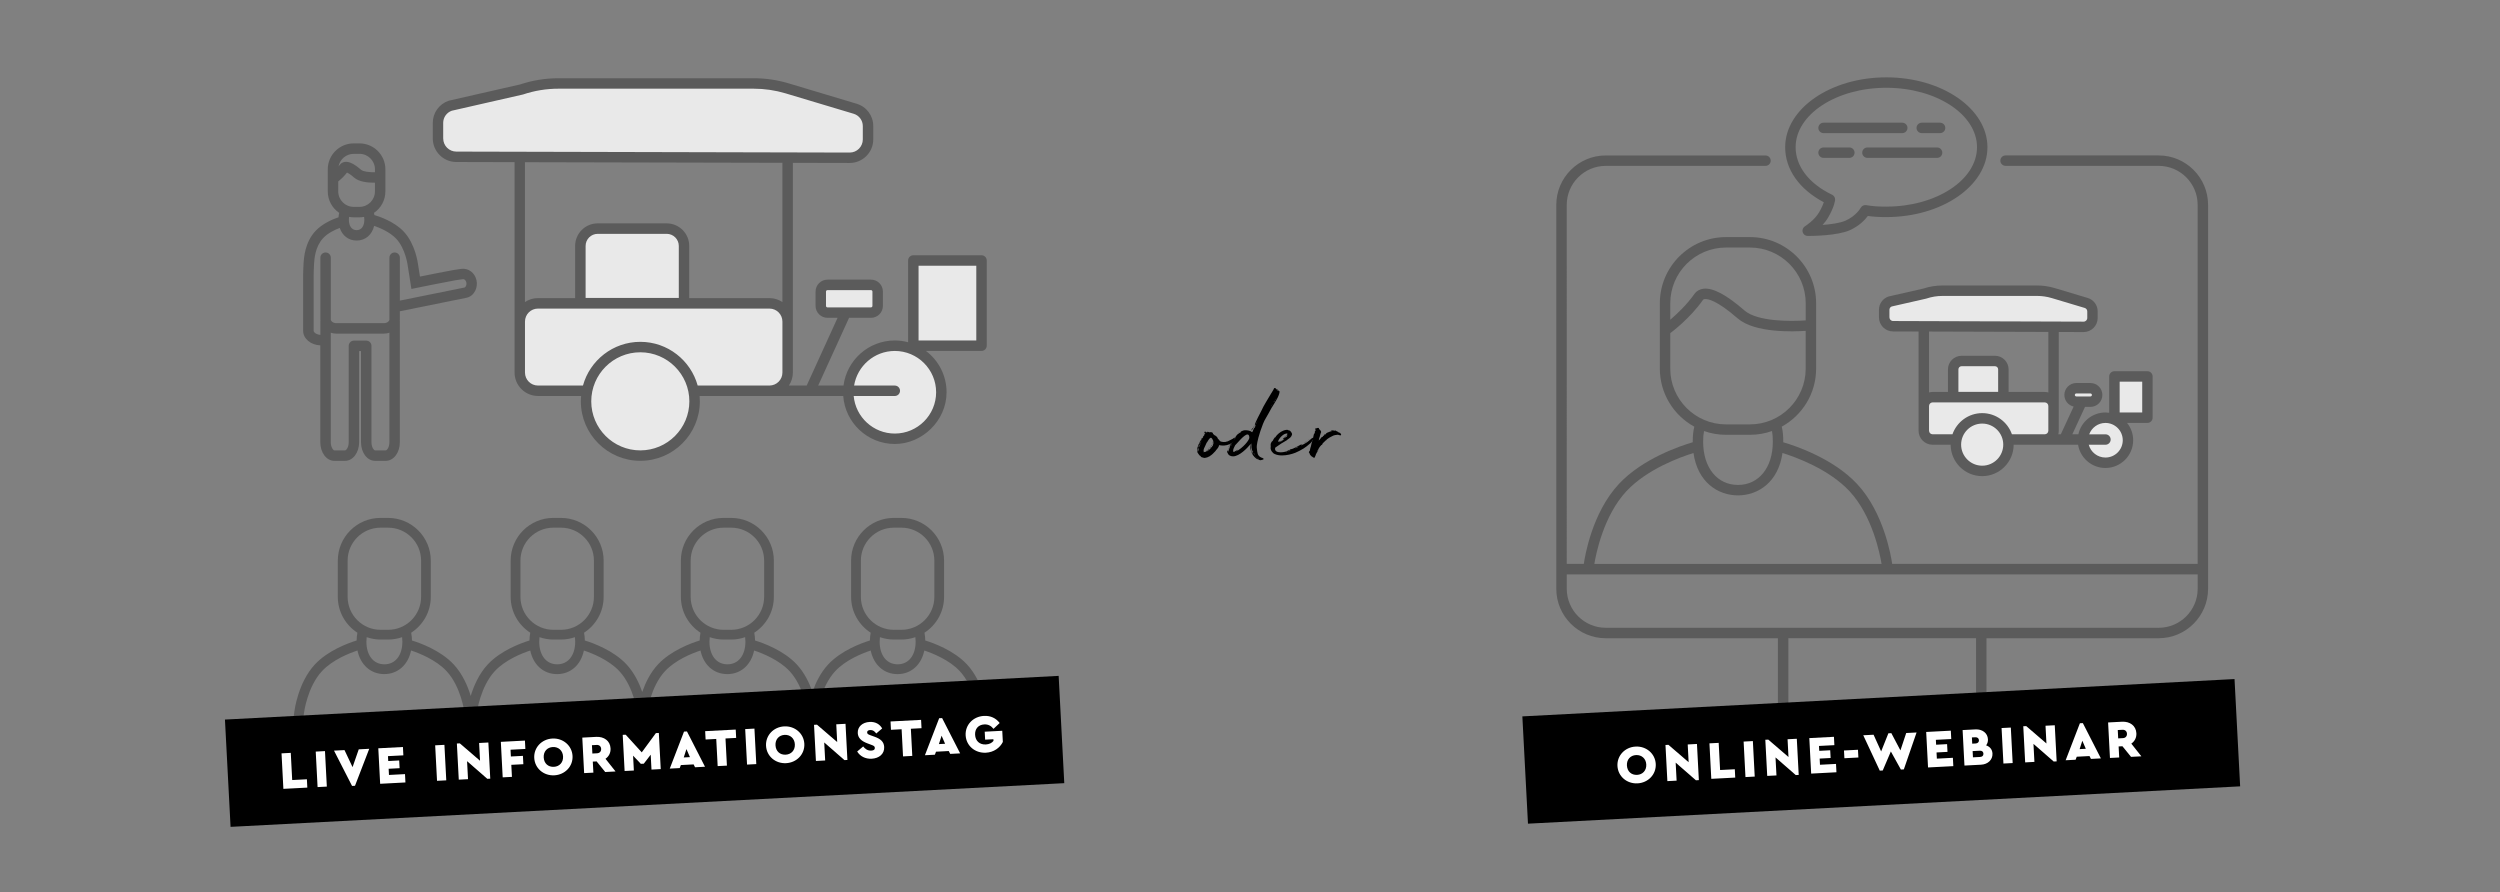 <?xml version="1.0" encoding="UTF-8"?>
<svg xmlns="http://www.w3.org/2000/svg" width="1160" height="414" viewBox="0 0 1160 414">
  <rect x="0" y="0" width="1160" height="414" fill="#808080" stroke="none"/>
  <g id="b">
    <g id="c">
      <g>
        <path d="m906.27,184.25v-12.85c0-2.15,1.74-3.89,3.89-3.89h15.5c2.15,0,3.89,1.74,3.89,3.89v12.85h-23.29Z" fill="#e9e9e9"></path>
        <path d="m907.54,203.94h-10.8c-2.26,0-4.09-1.83-4.09-4.09v-11.46c0-2.26,1.83-4.09,4.09-4.09h52.02c2.26,0,4.09,1.83,4.09,4.09v11.46c0,2.26-1.83,4.09-4.09,4.09h-16.82" fill="#e9e9e9"></path>
        <path d="m901.35,134.88h43.86c2.54,0,5.07.37,7.51,1.1l15.29,4.58c1.72.52,2.9,2.1,2.9,3.9v3.07c0,2.28-1.85,4.12-4.12,4.12l-88.39-.29c-2.28,0-4.12-1.85-4.12-4.12v-3.5c0-1.75,1.12-3.3,2.78-3.86l15.99-3.65c2.68-.9,5.48-1.35,8.31-1.35Z" fill="#e9e9e9"></path>
        <circle cx="919.73" cy="206.31" r="12.2" fill="#e9e9e9"></circle>
        <circle cx="976.92" cy="204.27" r="10.46" fill="#e9e9e9"></circle>
        <rect x="960.29" y="180.15" width="12.79" height="6.23" rx="3.12" ry="3.12" fill="#e9e9e9"></rect>
        <rect x="981.08" y="174.66" width="15.32" height="19.15" fill="#e9e9e9"></rect>
        <path d="m996.41,172.24h-15.32c-1.34,0-2.42,1.08-2.42,2.42v16.86c-.57-.08-1.15-.13-1.74-.13-6.16,0-11.31,4.34-12.57,10.12h-2.8l5.88-12.71h2.52c3.05,0,5.54-2.48,5.54-5.54s-2.48-5.54-5.54-5.54h-6.55c-3.05,0-5.54,2.48-5.54,5.54,0,2.63,1.84,4.83,4.3,5.39l-5.95,12.86h-1.17c.14-.53.22-1.09.22-1.67v-45.8l11.51.04c3.61,0,6.54-2.94,6.54-6.54v-3.07c0-2.89-1.86-5.39-4.63-6.22l-15.29-4.58c-2.66-.8-5.42-1.2-8.2-1.2h-43.86c-3.05,0-6.07.48-8.96,1.44l-15.88,3.62c-.08.02-.15.04-.23.06-2.65.89-4.43,3.36-4.43,6.16v3.5c0,3.61,2.94,6.54,6.54,6.54l11.84.04v46.02c0,3.59,2.92,6.51,6.51,6.51h8.38c.03,8.04,6.57,14.57,14.62,14.57s14.59-6.53,14.62-14.57h29.88c1,6.11,6.31,10.79,12.69,10.79,7.1,0,12.88-5.78,12.88-12.88,0-3.04-1.06-5.83-2.83-8.03h9.43c1.34,0,2.42-1.08,2.42-2.42v-19.15c0-1.34-1.08-2.42-2.42-2.42Zm-33,10.33h6.55c.38,0,.69.31.69.69s-.31.69-.69.69h-6.55c-.38,0-.69-.31-.69-.69s.31-.69.69-.69Zm-86.71-35.33v-3.5c0-.68.41-1.28,1.04-1.53l15.85-3.61c.08-.02.15-.04.23-.06,2.43-.82,4.97-1.23,7.54-1.23h43.86c2.31,0,4.6.34,6.81,1l15.29,4.58c.7.21,1.17.85,1.17,1.58v3.07c0,.94-.76,1.7-1.69,1.7l-88.4-.29c-.94,0-1.7-.76-1.7-1.7Zm73.73,6.78v28.07c-.53-.14-1.09-.22-1.67-.22h-16.77v-10.47c0-3.48-2.83-6.32-6.32-6.32h-15.5c-3.48,0-6.32,2.83-6.32,6.32v10.47h-7.11c-.58,0-1.13.08-1.67.22v-28.25l55.35.18Zm-41.73,27.8v-10.43c0-.81.66-1.47,1.47-1.47h15.5c.81,0,1.47.66,1.47,1.47v10.43h-18.44Zm11.04,34.26c-5.39,0-9.78-4.39-9.78-9.77s4.38-9.77,9.78-9.77,9.77,4.39,9.77,9.77-4.38,9.77-9.77,9.77Zm24.87-14.57h-11.08c-1.99-5.71-7.42-9.82-13.79-9.82s-11.8,4.11-13.8,9.82h-9.2c-.92,0-1.67-.75-1.67-1.67v-11.46c0-.92.75-1.67,1.67-1.67h52.02c.92,0,1.67.75,1.67,1.67v11.46c0,.92-.75,1.67-1.67,1.67h-4.15Zm32.32,10.79c-3.71,0-6.82-2.53-7.75-5.94h7.75c1.34,0,2.42-1.08,2.42-2.42s-1.08-2.42-2.42-2.42h-7.54c1.13-3.07,4.08-5.28,7.54-5.28,4.43,0,8.03,3.6,8.03,8.03s-3.6,8.03-8.03,8.03Zm17.06-20.91h-10.47v-14.31h10.47v14.31Z" fill="#5b5b5b"></path>
      </g>
      <path d="m1001.62,72.12h-71.04c-1.34,0-2.42,1.08-2.42,2.42s1.08,2.42,2.42,2.42h71.04c9.98,0,18.09,8.12,18.09,18.09v166.59h-141.74c-.52-3.63-3.89-23.8-16.28-37.08-11.03-11.81-28.56-17.68-34.26-19.35,0-.08,0-.15,0-.23,0-2.83-.18-4.81-.7-7.02,9.5-5.22,15.95-15.33,15.95-26.91v-30.35c0-16.92-13.77-30.69-30.69-30.69h-11.14c-16.92,0-30.69,13.77-30.69,30.69v30.35c0,11.6,6.47,21.72,16,26.94-.5,2.07-.74,4.04-.74,6.99,0,.08,0,.15,0,.23-5.7,1.67-23.23,7.53-34.26,19.35-12.39,13.27-15.76,33.45-16.28,37.08h-7.91V95.06c0-9.98,8.12-18.09,18.09-18.09h74.13c1.34,0,2.42-1.08,2.42-2.42s-1.08-2.42-2.42-2.42h-74.13c-12.65,0-22.94,10.29-22.94,22.94v178.13c0,12.65,10.29,22.94,22.94,22.94h79.89v54.93h96.77v-54.93h79.89c12.65,0,22.94-10.29,22.94-22.94V95.06c0-12.65-10.29-22.94-22.94-22.94Zm-226.61,68.59c0-14.25,11.59-25.85,25.85-25.85h11.14c14.25,0,25.85,11.6,25.85,25.85v7.95c-6.9.53-22.47.58-28.39-4.58-8.42-7.33-14.66-10.64-19.07-10.11-1.75.21-3.22,1.06-4.15,2.38-3.62,5.15-8.28,9.49-11.23,12v-7.64Zm0,30.35v-16.49c.48-.35,9.05-6.7,15.19-15.43.05-.07.2-.29.77-.36,1.33-.16,5.47.39,15.3,8.95,7.86,6.84,25.93,6.18,31.57,5.78v17.55c0,14.25-11.59,25.85-25.85,25.85h-11.14c-14.25,0-25.85-11.6-25.85-25.85Zm47.58,33.93c0,11.97-6.5,20.02-16.16,20.02s-16.17-8.04-16.17-20.02c0-2.1.12-3.53.41-4.98,3.19,1.12,6.61,1.74,10.18,1.74h11.14c3.58,0,7.02-.62,10.22-1.75.28,1.49.38,2.95.38,5Zm-67.89,22.89c9.52-10.2,24.93-15.77,31.07-17.69,1.91,13.53,11.32,19.67,20.65,19.67s18.74-6.13,20.65-19.67c6.14,1.91,21.53,7.47,31.07,17.69,10.65,11.41,14.15,29.15,14.91,33.77h-133.27c.76-4.62,4.26-22.36,14.91-33.77Zm162.18,118.34h-87.08v-50.09h87.08v50.09Zm84.74-54.93h-256.55c-9.98,0-18.09-8.12-18.09-18.09v-6.69h292.74v6.69c0,9.98-8.12,18.09-18.09,18.09Z" fill="#5b5b5b"></path>
      <g>
        <path d="m882.65,61.77h-36.52c-1.34,0-2.42-1.08-2.42-2.42s1.08-2.42,2.42-2.42h36.52c1.34,0,2.42,1.08,2.42,2.42s-1.08,2.42-2.42,2.42Z" fill="#5b5b5b"></path>
        <path d="m898.81,73.26h-32.32c-1.34,0-2.42-1.08-2.42-2.42s1.08-2.42,2.42-2.42h32.32c1.34,0,2.42,1.08,2.42,2.42s-1.08,2.42-2.42,2.42Z" fill="#5b5b5b"></path>
        <path d="m858.1,73.26h-11.97c-1.34,0-2.42-1.08-2.42-2.42s1.08-2.42,2.42-2.42h11.97c1.34,0,2.42,1.08,2.42,2.42s-1.08,2.42-2.42,2.42Z" fill="#5b5b5b"></path>
        <path d="m900.2,61.77h-8.51c-1.34,0-2.42-1.08-2.42-2.42s1.08-2.42,2.42-2.42h8.51c1.34,0,2.42,1.08,2.42,2.42s-1.08,2.42-2.42,2.42Z" fill="#5b5b5b"></path>
        <path d="m875.24,35.89c-25.87,0-46.92,14.54-46.92,32.42,0,10.28,6.52,19.5,17.94,25.54-.34,1.01-.97,2.52-2.1,4.5-2.27,3.95-6.6,6.6-6.64,6.63-.93.56-1.38,1.67-1.09,2.71.29,1.05,1.23,1.78,2.32,1.79.04,0,.14,0,.3,0,2.05,0,13.5-.12,19.2-2.64,4.47-1.98,7.12-4.88,8.42-6.63,2.7.37,5.18.52,8.58.52,25.87,0,46.92-14.54,46.92-32.42s-21.05-32.42-46.92-32.42Zm0,59.99c-3.75,0-6.29-.19-9.36-.69-1.05-.18-2.05.37-2.53,1.26h0s-2.05,3.74-7.07,5.95c-2.47,1.1-6.75,1.68-10.59,1.97.96-1.06,1.89-2.26,2.67-3.61,2.82-4.91,3.11-7.71,3.13-8.01h0c.07-.97-.44-1.93-1.36-2.37-10.78-5.17-16.96-13.22-16.96-22.08,0-15.2,18.88-27.57,42.08-27.57s42.08,12.37,42.08,27.57-18.88,27.57-42.08,27.57Z" fill="#5b5b5b"></path>
      </g>
    </g>
  </g>
  <g id="d">
    <g id="e">
      <g>
        <path d="m269.3,140.66v-26.54c0-4.44,3.6-8.04,8.04-8.04h32c4.44,0,8.04,3.6,8.04,8.04v26.54h-48.08Z" fill="#e9e9e9"></path>
        <path d="m271.92,181.31h-22.3c-4.66,0-8.44-3.78-8.44-8.44v-23.67c0-4.66,3.78-8.44,8.44-8.44h107.41c4.66,0,8.44,3.78,8.44,8.44v23.67c0,4.66-3.78,8.44-8.44,8.44h-34.73" fill="#e9e9e9"></path>
        <path d="m259.13,38.73h90.57c5.25,0,10.47.77,15.5,2.27l31.56,9.46c3.56,1.07,5.99,4.34,5.99,8.05v6.19c0,4.7-3.81,8.51-8.51,8.51l-182.51-.45c-4.7,0-8.51-3.81-8.51-8.51v-7.23c0-3.61,2.31-6.82,5.74-7.97l33.02-7.53c5.53-1.85,11.32-2.8,17.16-2.8Z" fill="#e9e9e9"></path>
        <circle cx="297.1" cy="186.22" r="25.19" fill="#e9e9e9"></circle>
        <circle cx="415.19" cy="182" r="21.59" fill="#e9e9e9"></circle>
        <rect x="380.84" y="132.19" width="26.4" height="12.87" rx="3.12" ry="3.12" fill="#e9e9e9"></rect>
        <rect x="423.79" y="120.86" width="31.64" height="39.55" fill="#e9e9e9"></rect>
        <path d="m455.42,118.44h-31.64c-1.34,0-2.42,1.08-2.42,2.42v37.93c-1.97-.53-4.04-.81-6.17-.81-12.19,0-22.27,9.13-23.8,20.9h-11.75l14.33-31.41h10.16c3.05,0,5.54-2.48,5.54-5.54v-6.64c0-3.05-2.48-5.54-5.54-5.54h-20.17c-3.05,0-5.54,2.48-5.54,5.54v6.64c0,3.05,2.48,5.54,5.54,5.54h4.68l-14.33,31.41h-8.25c1.15-1.73,1.83-3.8,1.83-6.02v-97.3l26.36.06c6.03,0,10.94-4.91,10.94-10.93v-6.19c0-4.82-3.1-8.99-7.72-10.37l-31.56-9.46c-5.26-1.58-10.71-2.37-16.2-2.37h-90.57c-6.06,0-12.06.97-17.81,2.88l-32.9,7.5c-.08.02-.16.04-.23.06-4.42,1.48-7.39,5.61-7.39,10.27v7.23c0,6.03,4.91,10.93,10.93,10.93l27.02.07v97.62c0,5.99,4.88,10.87,10.87,10.87h20c-.07.82-.12,1.65-.12,2.48,0,15.22,12.39,27.61,27.61,27.61s27.61-12.39,27.61-27.61c0-.84-.04-1.66-.12-2.48h66.65c.89,12.43,11.29,22.28,23.94,22.28s24.01-10.77,24.01-24.01c0-7.82-3.76-14.78-9.57-19.17h25.79c1.34,0,2.42-1.08,2.42-2.42v-39.55c0-1.34-1.08-2.42-2.42-2.42Zm-72.16,23.5v-6.64c0-.38.31-.69.69-.69h20.17c.38,0,.69.31.69.69v6.64c0,.38-.31.69-.69.69h-20.17c-.38,0-.69-.31-.69-.69Zm-177.62-77.69v-7.23c0-2.54,1.59-4.79,3.98-5.64l32.89-7.5c.08-.02.16-.04.23-.06,5.29-1.77,10.81-2.67,16.39-2.67h90.57c5.02,0,10,.73,14.81,2.17l31.56,9.46c2.55.76,4.27,3.07,4.27,5.73v6.19c0,3.36-2.73,6.09-6.08,6.09l-182.52-.45c-3.36,0-6.09-2.73-6.09-6.09Zm157.4,11.3v64.6c-1.73-1.15-3.8-1.83-6.02-1.83h-37.22v-24.21c0-5.77-4.69-10.47-10.47-10.47h-32c-5.77,0-10.47,4.69-10.47,10.47v24.21h-17.26c-2.23,0-4.3.68-6.02,1.83v-64.89l119.46.29Zm-91.32,62.68v-24.11c0-3.1,2.52-5.62,5.62-5.62h32c3.1,0,5.62,2.52,5.62,5.62v24.11h-43.24Zm25.38,70.75c-12.55,0-22.76-10.21-22.76-22.76s10.21-22.76,22.76-22.76,22.76,10.21,22.76,22.76-10.21,22.76-22.76,22.76Zm51.36-30.09h-24.74c-3.22-11.68-13.93-20.28-26.61-20.28s-23.4,8.6-26.62,20.28h-20.88c-3.32,0-6.02-2.7-6.02-6.02v-23.67c0-3.32,2.7-6.02,6.02-6.02h107.41c3.32,0,6.02,2.7,6.02,6.02v23.67c0,3.32-2.7,6.02-6.02,6.02h-8.56Zm85.9,3.11c0,10.57-8.6,19.17-19.17,19.17-9.98,0-18.2-7.67-19.08-17.43h19.08c1.34,0,2.42-1.08,2.42-2.42s-1.08-2.42-2.42-2.42h-18.89c1.49-9.09,9.38-16.06,18.89-16.06,10.57,0,19.17,8.6,19.17,19.17Zm18.64-24.01h-26.79v-34.7h26.79v34.7Z" fill="#5b5b5b"></path>
      </g>
      <path d="m221.1,130.04c-.78-3.52-3.78-5.75-7.14-5.28-.9.12-2.7.38-3.59.54-3.34.58-11.39,2.2-15.5,3.03l-.92-5.8c-.05-.38-1.19-9.26-6.55-15.01-4.46-4.78-11.52-7.1-13.67-7.73-.05-.35-.12-.69-.2-1.02,3.19-2.16,5.29-5.82,5.29-9.95v-10.27c0-6.62-5.39-12.02-12.02-12.02h-2.69c-6.62,0-12.02,5.39-12.02,12.02v10.27c0,4.14,2.1,7.79,5.3,9.96-.16.66-.26,1.35-.32,2.04-2.59.87-7.42,2.85-10.68,6.35-4.9,5.25-5.36,12.33-5.54,14.99-.13,2.03-.19,5.22-.19,5.4v25.95c0,3.62,3.54,6.57,7.96,6.74v44.94c0,4.85,2.88,8.65,6.55,8.65h4.92c3.67,0,6.55-3.8,6.55-8.65v-42.3h.87v42.3c0,4.85,2.88,8.65,6.55,8.65h4.92c3.67,0,6.55-3.8,6.55-8.65v-56.22c0-.09-.02-.18-.03-.27.01-.16.03-.31.03-.47v-3.8l31.06-6.29c1.63-.36,3.05-1.52,3.89-3.17.77-1.51.99-3.26.62-4.93Zm-56.98-58.66h2.69c3.95,0,7.17,3.22,7.17,7.17v1.37c-2.47.04-5.42-.25-6.46-1.15-3.14-2.73-5.5-3.89-7.44-3.66-1.03.12-1.91.64-2.49,1.45-.17.24-.34.47-.52.7.61-3.34,3.54-5.87,7.05-5.87Zm-7.17,12.81c.92-.75,2.61-2.23,4.07-4.12.54.24,1.58.83,3.31,2.34,2.26,1.97,6.27,2.36,9.08,2.36.2,0,.38,0,.56,0v4.05c0,3.95-3.22,7.17-7.17,7.17h-2.69c-3.95,0-7.17-3.22-7.17-7.17v-4.63Zm7.17,16.65h2.69c.73,0,1.45-.08,2.14-.2.06.43.1.87.1,1.32,0,2.98-1.37,4.83-3.58,4.83s-3.59-1.85-3.59-4.83c0-.45.03-.89.09-1.32.7.13,1.41.2,2.15.2Zm14.86,108.15h-4.92c-.49,0-1.7-1.33-1.7-3.8v-44.72c0-1.34-1.08-2.42-2.42-2.42h-5.72c-1.34,0-2.42,1.08-2.42,2.42v44.72c0,2.47-1.21,3.8-1.7,3.8h-4.92c-.49,0-1.7-1.33-1.7-3.8v-50.8c.81.27,1.68.42,2.6.42h22c.91,0,1.79-.15,2.6-.42v50.8c0,2.47-1.21,3.8-1.7,3.8Zm37.18-76.21c-.17.34-.42.59-.58.62l-30.05,6.08v-19.91c0-1.34-1.08-2.42-2.42-2.42s-2.42,1.08-2.42,2.42v28.65c0,.82-1.11,1.73-2.6,1.73h-22c-1.49,0-2.6-.91-2.6-1.73v-28.65c0-1.34-1.08-2.42-2.42-2.42s-2.42,1.08-2.42,2.42v28.65c0,.16.01.32.03.47-.01.09-.03.18-.03.27v6.42c-1.89-.14-3.12-1.18-3.12-1.89v-25.9s.06-3.21.18-5.13c.16-2.4.52-8.01,4.25-12,2.18-2.33,5.45-3.86,7.68-4.7,1.19,3.58,4.08,5.86,7.84,5.86,4.08,0,7.14-2.69,8.11-6.8,2.5.84,7.27,2.77,10.29,6,4.27,4.57,5.27,12.21,5.29,12.37l1.72,10.89,2.48-.51c.13-.03,13.43-2.74,17.84-3.51.85-.15,2.57-.39,3.43-.51,1.01-.14,1.56.7,1.74,1.53.12.56.04,1.19-.21,1.69Z" fill="#5b5b5b"></path>
      <path d="m458.22,330.2c-.07-.55-1.74-13.57-9.56-21.93-6.08-6.5-15.5-9.9-19.33-11.08-.03-1.23-.15-2.43-.37-3.61,5.46-3.53,9.09-9.66,9.09-16.63v-16.83c0-10.92-8.88-19.81-19.8-19.81h-3.53c-10.92,0-19.81,8.88-19.81,19.81v16.83c0,6.97,3.63,13.1,9.09,16.63-.22,1.18-.34,2.38-.37,3.61-3.83,1.18-13.25,4.58-19.33,11.08-3.59,3.84-5.88,8.65-7.31,12.79-1.44-4.14-3.73-8.95-7.31-12.79-6.08-6.5-15.5-9.9-19.33-11.08-.03-1.23-.15-2.43-.37-3.61,5.46-3.53,9.09-9.66,9.09-16.63v-16.83c0-10.92-8.88-19.81-19.81-19.81h-3.53c-10.92,0-19.8,8.88-19.8,19.81v16.83c0,6.97,3.63,13.1,9.09,16.63-.22,1.18-.34,2.38-.37,3.61-3.83,1.18-13.25,4.58-19.33,11.08-3.59,3.84-5.88,8.65-7.31,12.79-1.44-4.14-3.73-8.95-7.31-12.79-6.08-6.5-15.5-9.9-19.33-11.08-.03-1.23-.15-2.43-.37-3.61,5.46-3.53,9.09-9.66,9.09-16.63v-16.83c0-10.92-8.88-19.81-19.81-19.81h-3.53c-10.92,0-19.8,8.88-19.8,19.81v16.83c0,6.97,3.63,13.1,9.09,16.63-.22,1.18-.34,2.38-.37,3.61-3.83,1.18-13.25,4.58-19.33,11.08-4.13,4.42-6.55,10.15-7.92,14.64-1.37-4.49-3.78-10.22-7.92-14.64-6.08-6.5-15.5-9.9-19.33-11.08-.03-1.23-.15-2.43-.37-3.61,5.46-3.53,9.09-9.66,9.09-16.63v-16.83c0-10.92-8.88-19.81-19.81-19.81h-3.53c-10.92,0-19.8,8.88-19.8,19.81v16.83c0,6.97,3.63,13.1,9.09,16.63-.22,1.18-.34,2.38-.37,3.61-3.83,1.18-13.25,4.58-19.33,11.08-7.82,8.37-9.49,21.38-9.56,21.91,0,0-.57,4.27-.77,6.07-.14,1.24.76,2.36,2,2.5.08,0,.17.01.25.01,1.14,0,2.12-.86,2.25-2.01.2-1.77.75-5.97.76-5.99.01-.12,1.55-12.09,8.37-19.39,4.87-5.21,12.56-8.26,16.43-9.54,1.38,6.61,6.1,10.95,12.44,10.95s11.07-4.34,12.44-10.95c3.87,1.28,11.56,4.33,16.43,9.54,6.77,7.24,8.35,19.18,8.37,19.39.14,1.15,1.12,1.99,2.24,1.99.09,0,.18,0,.28-.02.11-.01.22-.04.33-.07.11.03.21.06.33.07.09.01.19.02.28.02,1.12,0,2.1-.84,2.24-1.98.02-.12,1.58-12.12,8.37-19.39,4.87-5.21,12.56-8.26,16.43-9.54,1.38,6.61,6.1,10.95,12.44,10.95s11.07-4.34,12.44-10.95c3.87,1.28,11.56,4.33,16.43,9.54,6.77,7.24,8.35,19.18,8.37,19.39,0,.06.03.12.04.19.01.06.02.13.04.19.03.09.06.17.1.25.02.05.04.09.06.14.05.1.12.2.19.29.01.02.03.04.04.06.09.11.18.21.29.31.02.01.04.02.05.04.09.08.19.15.29.21.04.02.08.04.13.06.09.04.17.09.26.12.05.02.1.03.15.04.09.03.18.05.28.06.02,0,.04.01.06.01.08,0,.16.01.24.01.01,0,.03,0,.04,0,.09,0,.18,0,.28-.02.02,0,.05-.01.07-.02.08-.01.16-.03.23-.05.06-.02.13-.03.19-.05.07-.02.13-.06.19-.09.06-.03.13-.06.19-.09.06-.03.11-.08.16-.11.09-.06.17-.13.25-.21.07-.07.14-.14.21-.22.04-.04.06-.09.09-.14.05-.07.1-.14.14-.21.03-.06.05-.12.08-.18.03-.07.06-.14.08-.21.02-.07.03-.14.05-.21.01-.06.03-.11.04-.17.02-.12,1.58-12.12,8.37-19.39,4.87-5.21,12.56-8.26,16.43-9.54,1.38,6.61,6.1,10.95,12.44,10.95s11.07-4.34,12.44-10.95c3.87,1.28,11.55,4.33,16.43,9.54,6.8,7.27,8.36,19.28,8.37,19.4,0,.06.03.12.04.18.01.07.02.14.04.2.03.08.06.16.09.24.02.05.04.1.06.15.05.1.11.19.18.28.02.02.03.05.05.08.09.11.18.21.29.31.02.02.04.03.06.04.09.07.18.14.28.2.04.02.09.04.13.06.08.04.17.08.26.12.05.02.1.03.15.04.09.03.18.05.28.06.02,0,.04.01.06.01.08,0,.16.01.24.01.01,0,.03,0,.04,0,.09,0,.18,0,.28-.02.02,0,.05-.01.07-.02.08-.01.16-.03.23-.05.06-.02.13-.03.19-.05.07-.02.13-.06.19-.09.06-.03.13-.06.19-.09.06-.03.11-.08.16-.11.09-.06.17-.13.25-.21.07-.07.14-.14.21-.22.04-.04.06-.09.09-.14.05-.07.1-.14.14-.21.03-.06.05-.12.08-.18.03-.07.06-.14.08-.21.02-.07.03-.14.05-.21.01-.06.03-.11.04-.17.02-.12,1.58-12.12,8.37-19.39,4.87-5.21,12.56-8.26,16.43-9.54,1.38,6.61,6.1,10.95,12.44,10.95s11.07-4.34,12.44-10.95c3.87,1.28,11.56,4.33,16.43,9.54,6.77,7.25,8.35,19.19,8.37,19.39.14,1.15,1.12,1.99,2.24,1.99.09,0,.18,0,.28-.02,1.24-.15,2.12-1.28,1.97-2.52Zm-296.92-53.25v-16.83c0-8.43,6.85-15.28,15.28-15.28h3.53c8.43,0,15.28,6.86,15.28,15.28v16.83c0,8.43-6.86,15.28-15.28,15.28h-3.53c-8.43,0-15.28-6.86-15.28-15.28Zm17.05,31.29c-5.07,0-8.34-4.13-8.34-10.52,0-.7.05-1.39.13-2.07,2.03.7,4.19,1.1,6.45,1.1h3.53c2.26,0,4.43-.4,6.45-1.1.08.68.13,1.37.13,2.07,0,6.39-3.27,10.52-8.34,10.52Zm63.14-31.29v-16.83c0-8.43,6.85-15.28,15.28-15.28h3.53c8.43,0,15.28,6.86,15.28,15.28v16.83c0,8.43-6.86,15.28-15.28,15.28h-3.53c-8.43,0-15.28-6.86-15.28-15.28Zm17.05,31.29c-5.07,0-8.34-4.13-8.34-10.52,0-.7.05-1.39.13-2.07,2.03.7,4.19,1.1,6.45,1.1h3.53c2.26,0,4.43-.4,6.45-1.1.08.68.13,1.37.13,2.07,0,6.39-3.27,10.52-8.34,10.52Zm61.93-31.29v-16.83c0-8.43,6.85-15.28,15.28-15.28h3.53c8.43,0,15.28,6.86,15.28,15.28v16.83c0,8.43-6.86,15.28-15.28,15.28h-3.53c-8.43,0-15.28-6.86-15.28-15.28Zm17.05,31.29c-5.07,0-8.34-4.13-8.34-10.52,0-.7.05-1.39.13-2.07,2.03.7,4.19,1.1,6.45,1.1h3.53c2.26,0,4.43-.4,6.45-1.1.08.68.13,1.37.13,2.07,0,6.39-3.28,10.52-8.34,10.52Zm61.93-31.29v-16.83c0-8.43,6.86-15.28,15.28-15.28h3.53c8.43,0,15.28,6.86,15.28,15.28v16.83c0,8.43-6.85,15.28-15.28,15.28h-3.53c-8.43,0-15.28-6.86-15.28-15.28Zm17.05,31.29c-5.07,0-8.34-4.13-8.34-10.52,0-.7.05-1.39.13-2.07,2.03.7,4.19,1.1,6.45,1.1h3.53c2.26,0,4.43-.4,6.45-1.1.08.68.13,1.37.13,2.07,0,6.39-3.27,10.52-8.34,10.52Z" fill="#5b5b5b"></path>
    </g>
  </g>
  <g id="f">
    <g id="g">
      <g id="h">
        <rect x="707.45" y="323.71" width="330.9" height="49.85" transform="translate(-17.05 46.16) rotate(-3)"></rect>
        <g>
          <path d="m768.27,354.48c.25,4.87-3.55,8.75-8.46,9s-9.05-3.21-9.31-8.07c-.25-4.84,3.5-8.74,8.41-9,4.92-.26,9.1,3.23,9.36,8.07Zm-13.38.7c.15,2.8,2.09,4.49,4.73,4.36,2.55-.13,4.4-2.03,4.25-4.83-.14-2.75-2.19-4.49-4.73-4.36-2.65.14-4.4,2.08-4.25,4.83Z" fill="#fff"></path>
          <path d="m787.39,345.21l.88,16.77-1.37.07-9.39-8.19.44,8.36-4.29.22-.88-16.77,1.37-.07,9.38,8.07-.43-8.24,4.29-.23Z" fill="#fff"></path>
          <path d="m798.14,357.29l6.81-.36.2,3.87-11.11.58-.86-16.47,4.29-.22.66,12.61Z" fill="#fff"></path>
          <path d="m814.19,360.33l-4.29.23-.86-16.47,4.29-.23.86,16.47Z" fill="#fff"></path>
          <path d="m833.72,342.79l.88,16.77-1.37.07-9.39-8.19.44,8.36-4.29.22-.88-16.77,1.37-.07,9.38,8.07-.43-8.24,4.29-.22Z" fill="#fff"></path>
          <path d="m851.15,345.75l-7.14.37.12,2.27,5.09-.27.19,3.59-5.09.27.15,2.87,7.44-.39.2,3.87-11.73.62-.86-16.47,11.43-.6.2,3.87Z" fill="#fff"></path>
          <path d="m862.29,351.48l-6.49.34-.19-3.59,6.49-.34.19,3.59Z" fill="#fff"></path>
          <path d="m889.29,339.87l-5.91,17.13-1.37.07-4.65-8.39-3.77,8.83-1.37.07-7.67-16.42,4.79-.25,3.51,7.75,3.36-8.41,1.37-.07,4.22,8.01,2.68-8.07,4.79-.25Z" fill="#fff"></path>
          <path d="m905.38,342.91l-7.14.37.12,2.27,5.09-.27.19,3.59-5.09.27.15,2.87,7.44-.39.2,3.87-11.73.61-.86-16.47,11.43-.6.2,3.87Z" fill="#fff"></path>
          <path d="m924.51,349.64c.15,2.89-2.14,5.02-5.31,5.18l-7.69.4-.86-16.47,5.94-.31c3.15-.17,5.67,1.66,5.82,4.58.06,1.12-.27,2.09-.85,2.82,1.71.59,2.85,1.85,2.95,3.8Zm-9.55-7.48l.15,2.9,1.55-.08c1.02-.05,1.62-.66,1.57-1.53-.05-.87-.7-1.42-1.72-1.36l-1.55.08Zm5.35,7.53c-.05-.97-.72-1.41-1.72-1.36l-3.29.17.15,2.9,3.29-.17c1-.05,1.62-.56,1.57-1.53Z" fill="#fff"></path>
          <path d="m933.88,354.06l-4.29.22-.86-16.47,4.29-.22.86,16.47Z" fill="#fff"></path>
          <path d="m953.41,336.51l.88,16.77-1.37.07-9.39-8.19.44,8.36-4.29.23-.88-16.77,1.37-.07,9.38,8.07-.43-8.24,4.29-.22Z" fill="#fff"></path>
          <path d="m969.53,350.81l-5.92.31-.53,1.4-4.62.24,6.61-17.17,1.37-.07,8.37,16.38-4.62.24-.67-1.34Zm-3.33-7.11l-1.25,3.89,2.87-.15-1.62-3.74Z" fill="#fff"></path>
          <path d="m988.8,351.18l-3.99-4.92-1.77.09.27,5.12-4.29.22-.86-16.47,6.46-.34c3.62-.19,6.48,1.84,6.66,5.33.11,2.07-.8,3.77-2.35,4.83l4.66,5.89-4.79.25Zm-5.96-8.57l2.2-.12c1.2-.06,1.93-.88,1.87-2.05-.06-1.15-.87-1.88-2.07-1.82l-2.2.12.2,3.87Z" fill="#fff"></path>
        </g>
      </g>
      <g id="i">
        <rect x="105.42" y="323.71" width="387.37" height="49.85" transform="translate(-17.84 16.13) rotate(-3)"></rect>
        <g>
          <path d="m135.59,361.94l6.81-.36.2,3.87-11.11.58-.86-16.47,4.29-.23.66,12.61Z" fill="#fff"></path>
          <path d="m151.65,364.98l-4.29.23-.86-16.47,4.29-.23.86,16.47Z" fill="#fff"></path>
          <path d="m171.33,347.43l-6.61,17.17-1.37.07-8.37-16.38,4.87-.25,3.74,7.91,2.87-8.26,4.87-.25Z" fill="#fff"></path>
          <path d="m187.16,350.48l-7.14.37.12,2.27,5.09-.27.19,3.59-5.09.27.15,2.87,7.44-.39.2,3.87-11.73.62-.86-16.47,11.43-.6.2,3.87Z" fill="#fff"></path>
          <path d="m207.07,362.08l-4.29.22-.86-16.47,4.29-.22.86,16.47Z" fill="#fff"></path>
          <path d="m226.6,344.53l.88,16.77-1.37.07-9.39-8.19.44,8.36-4.29.22-.88-16.77,1.37-.07,9.38,8.07-.43-8.24,4.29-.23Z" fill="#fff"></path>
          <path d="m243.78,347.51l-6.89.36.16,3.14,5.59-.29.2,3.87-5.59.29.29,5.59-4.29.22-.86-16.47,11.18-.59.2,3.87Z" fill="#fff"></path>
          <path d="m265.66,350.75c.26,4.87-3.55,8.75-8.46,9-4.92.26-9.05-3.21-9.31-8.07-.25-4.84,3.5-8.74,8.41-9,4.92-.26,9.1,3.23,9.36,8.07Zm-13.38.7c.15,2.8,2.09,4.5,4.73,4.36,2.55-.13,4.4-2.03,4.25-4.83-.14-2.75-2.19-4.49-4.73-4.36-2.65.14-4.4,2.08-4.25,4.83Z" fill="#fff"></path>
          <path d="m280.82,358.21l-3.99-4.92-1.77.09.27,5.12-4.29.22-.86-16.47,6.46-.34c3.62-.19,6.48,1.84,6.66,5.33.11,2.07-.8,3.77-2.35,4.83l4.66,5.89-4.79.25Zm-5.96-8.57l2.2-.12c1.2-.06,1.93-.88,1.87-2.05-.06-1.15-.87-1.88-2.07-1.82l-2.2.12.2,3.87Z" fill="#fff"></path>
          <path d="m305.7,340.09l.88,16.77-4.29.23-.36-6.91-3.21,4.17-1.37.07-3.6-3.79.36,6.89-4.29.22-.88-16.77,1.37-.07,7.46,8.19,6.56-8.93,1.37-.07Z" fill="#fff"></path>
          <path d="m321.84,354.68l-5.92.31-.53,1.4-4.62.24,6.61-17.17,1.37-.07,8.37,16.38-4.62.24-.67-1.34Zm-3.33-7.11l-1.25,3.89,2.87-.15-1.62-3.74Z" fill="#fff"></path>
          <path d="m341.57,342.39l-4.94.26.66,12.6-4.29.22-.66-12.6-4.94.26-.2-3.87,14.18-.74.2,3.87Z" fill="#fff"></path>
          <path d="m350.92,354.54l-4.29.23-.86-16.47,4.29-.23.86,16.47Z" fill="#fff"></path>
          <path d="m373.21,345.11c.25,4.87-3.55,8.75-8.46,9-4.92.26-9.05-3.2-9.31-8.07-.25-4.84,3.5-8.74,8.41-9,4.92-.26,9.1,3.23,9.36,8.07Zm-13.38.7c.15,2.8,2.09,4.5,4.73,4.36,2.55-.13,4.4-2.03,4.25-4.83-.14-2.75-2.19-4.49-4.73-4.36-2.65.14-4.4,2.08-4.25,4.83Z" fill="#fff"></path>
          <path d="m392.32,335.85l.88,16.77-1.37.07-9.39-8.19.44,8.36-4.29.23-.88-16.77,1.37-.07,9.38,8.07-.43-8.24,4.29-.23Z" fill="#fff"></path>
          <path d="m409.33,337.99l-2.75,2.35c-.81-1.06-1.56-1.67-2.81-1.6-.85.04-1.46.38-1.42,1.13.03.62.45.9,1.49,1.27l1.94.7c2.81,1,4.35,2.32,4.48,4.75.17,3.24-2.38,5.28-5.77,5.46-3.02.16-5.47-1.19-6.76-3.35l2.78-2.35c.85,1.03,1.93,2.03,3.78,1.93,1.15-.06,1.68-.49,1.63-1.29-.04-.77-.58-1-1.75-1.43l-1.74-.66c-2.68-1.01-4.31-2.43-4.43-4.75-.15-2.95,2.17-4.99,5.51-5.17,2.87-.15,4.77,1.18,5.82,3.02Z" fill="#fff"></path>
          <path d="m427.58,337.88l-4.94.26.66,12.6-4.29.23-.66-12.6-4.94.26-.2-3.87,14.18-.74.2,3.87Z" fill="#fff"></path>
          <path d="m440.23,348.48l-5.92.31-.53,1.4-4.62.24,6.61-17.17,1.37-.07,8.37,16.38-4.62.24-.67-1.34Zm-3.33-7.11l-1.25,3.89,2.87-.15-1.62-3.74Z" fill="#fff"></path>
          <path d="m463.85,335.48l-2.86,2.7c-1.1-1.37-2.42-2.15-4.29-2.05-2.8.15-4.4,2.11-4.25,4.83.15,2.8,2.04,4.62,4.99,4.47,1.57-.08,2.79-.7,3.54-1.66l-.04-.77-3.84.2-.19-3.69,8.14-.43.27,5.19c-1.34,2.7-4.18,4.8-7.85,4.99-5.04.26-9.15-3.2-9.41-8.07-.25-4.84,3.45-8.74,8.51-9.01,3.05-.16,5.56,1.03,7.28,3.3Z" fill="#fff"></path>
        </g>
      </g>
      <g id="j">
        <path d="m564.64,208.56c-.07.07-.22,0-.26.07-.22.37-.37.7-.59.85-.74.81-1.63,1.7-2.41,2.11-.11.22-.37.22-.56.3-.19.07-.3.26-.48.26-.33.19-1.33.33-1.55.33-.19,0-1.29-.37-1.41-.41-.19-.11-.26-.48-.44-.56l-.3-.15-.52-.67c-.26-.41-.59-.74-.56-1.22.11-.19-.07-.37-.07-.48,0-.7.07-1.37.41-2.04.22-.44.19-1.07.67-1.15,0-.15-.11-.15-.11-.3.11,0,.11.15.15.15,0-.15-.04-.7.19-.7.26-.04,0,0,.07-.19.07-.41.55-.48.52-.78,0-.19.15.15.15-.19-.3-.04.07-.74.44-.56.19-.22.33-.52.37-.63-.04-.11-.04.22-.19,0,.15-.26.48-.37.67-.74v-.37c.07-.11.15-.15.22-.15.19-.15-.07-.48.37-.37,0-.22-.19,0-.26-.15-.37,0-.37.37-.63.33.11-.04.19-.33.15-.33.11-.19.3-.33.33-.22.22,0-.04-.22-.11-.22.07-.26.48.07.55-.11,0,.33.48.48.81.22-.07-.07-.07-.11-.15-.11.41-.19.7.22,1.3.22.04,0,.15-.11.44-.11s.74.26.89.37c0,.67.48.63.85,1.18.22-.26.19,0,.44.22.37.15.7.44.93.96.15.11,0,.3.19.41.15.15.67.52.85,1,.37.22.96.56,2.66.44.15-.07.37-.15.37-.15.37,0,.67-.11,1.85-.74l.85-.44c.85-.33.44-.48.96-.56,0-.11.37.26-.22,1.52-1.18,1.22-2.55,1.89-4.55,2.04-.63.04-1.92-.07-2.26-.19-.04.22-.15.48-.15.52-.07.19-.18.56-.89,1.44Zm-8.73,1v-.74c.19,0,.15.3.15.37.26-.07.15-.7.07-1-.07-.15-.19-.15-.26-.19-.04.48-.33,1,.04,1.55Zm.15-.89c-.18,0-.15-.11-.15-.3.22,0,.19.19.15.3Zm.74-2.22c-.15.11-.15.19-.33.37-.15-.07.11-.22,0-.22-.15.15-.41.41-.33.67,0-.11.19-.3.33-.18-.33.07-.37.48-.33.59.33-.41.44-.7.67-1.22Zm-.15-.37q-.07,0-.19.11c.33.19.15-.11.19-.11Zm.22-.19c0,.15-.22.33-.07.48,0-.19.33-.33.07-.48Zm.19-.56c-.19-.11-.19.11-.26.33.15,0,.15-.22.26-.33Zm.26-.04c-.19.04-.26.52-.19.52.07-.15.26-.7.19-.52Zm.07-.81c-.04.07-.19.07-.19.37.15,0,.19-.37.19-.37Zm.3-1.07c.04.07-.26.26,0,.26,0-.11.22-.19,0-.26Zm.22.07c0,.07-.22.19-.04.26,0-.07.19-.26.04-.26Zm2.74,5.51c.26-.26.63-.44.78-.63.52-.48.92-1.22,1.44-1.78-.48-.15.19-.41.11-.44-.19-.19.11-1,0-1.48-.19-.52-.67-1.59-1.18-1.55-.56.19-1.07,1-1.48,1.67-.04.33-.19.33-.3.44-.22.22-1.04,2.4-1.33,2.81-.04.22-.04.26-.15.44-.11.44-.11.89,0,1,0,.07,0,.26-.11.37.22,0,.41-.11.59-.19.19,0,.44.07.52-.11.26-.19.48-.56.78-.74-.04.37,0,.37-.19.52.33.04,0,.19.52-.33Zm-.63.48c-.22-.07-.41.19-.3.26,0-.19.3-.07.3-.26Zm.33-.67c.19-.37.48-.52.74-.74,0,.22-.37.67-.74.74Zm.93-.92c.04-.33.3-.37.41-.7.26.33-.3.56-.41.7Zm.89-1.07s-.11-.11-.22,0c-.07,0,.19-.22.22-.37.19.11,0,.37,0,.37Zm.74-1.59c-.3,0-.3.44-.33.67-.22-.26.3-.67.19-1,.11.04.11.15.15.33Zm.26,0c0,.22-.22.67-.11.74,0-.15.37-.52.11-.74Z"></path>
        <path d="m590.24,188.83c-.15.41-3.37,6.03-2.89,5.18-1.7,2.63-3.7,9.55-3.92,11.06-.15.89-.44,2.04-.22,3.33.26,1.52.07,3,2,3.89.19.15.3.04.63.22.33.15.59.41.48.56,0,.04-1.26.7-1.96.37-.22-.07-.33-.19-.59-.33,0,0,.04.19-.04.15-2.48-1.18-3.59-4.07-3.59-5.88,0-.11.26-1.33.11-1.33-.11,0-.41.52-.41.48-1,1.22-4.74,5.22-7.7,5.22-1.26,0-2.29-.56-2.59-1.81h-.04c0,.37-.11.04-.11-.22,0-.33.11-.74.3-.74.04,0,.22.78.19.78.04-.04.04-.07.04-.15,0-.11-.07-.3,0-.44v.22c.59-1.15.52-2.85,2.63-5.18-.96.55-1.7,2.44-2.07,2.96.37-1.63,2.04-3.52,2.52-4.29,0,.15.04.22-.07.37.3-.52,1.22-1.89,1.67-1.96.26-.3,1.26-.78,1.48-.96-.04-.04-.19-.04-.3-.04s-.26,0-.33.04c.55-.33,1.07-.44,1.63-.56-.07-.07-.15,0-.33-.07.3-.04.67-.07,1.07-.07,1.11,0,2.37.22,3.15.92.18,0,.74-1.7.96-1.92,0,.04.15-.15.15-.11.22-.11.59-1.41.63-1.74-.07,0-.44.78-.44.74s-.07-.11-.07-.15c0-1.26,2.85-6.14,2.92-6.48,1.33-3,3.26-5.81,4.77-8.47.07-.19,1.11-1.67,1.11-1.92,0-.15.22-.48.52-.48.22,0,.74.48.67.55.15.33.7,0,.74.33-.18,0-.22.3-.41.22.04.11.11.11.15.11.15,0,.37-.18.7-.18-.15.15-.18.22-.18.33s.37.07.55.22c-.18,2.29-2.15,5.03-3.48,7.25Zm-20.5,19.94c.11-.37.22-.89.3-1.26,0,0-.07,1.11-.3,1.26Zm.59-1.48c0,.07-.26.07-.37.07.19-.07.33-.37.44-.48.11.11-.15.22-.19.37.04.04.07.04.11.04Zm.11-.89s.07-.15.15-.19c.07,0,0,.19,0,.3-.11,0-.15-.07-.15-.11Zm1.11-.22s0-.11-.04-.11c0,.26-.26.37-.26.52,0,.04.07.11.11.15,0-.19.18-.48.18-.56Zm7.29-4.59c-1.59,0-5,4.37-5.74,5.03-.48,1-.92,1.67-.92,2.55,0,.22.07.52.3.56h.04c-.07,0,1.85-1.11,2-1.07-.41.37-.7.63-1.11.93,3.48-1.85,6.29-5.4,6.29-6.51-.04-1.07-.37-1.48-.85-1.48Zm-5.37,1.15c-.3.37-.74.89-1,1.37.44-.3.81-1,1-1.37Zm1.11-1.7c.11-.22.3-.26.44-.37,0,.04-.26.37-.44.37Zm6.07,5.85v-.37c0-.11,0-.3-.19-.63-.04.26-.04.67-.04,1.07,0,1.22.07,2.74.63,3.26.07.04.19.3.26.3t.07-.04s-.07-.15-.15-.26c-.07-.3-.26-.52-.26-.89.07.22.26.44.33.59,0-.07-.07-.22.07-.22.04,0,.11.04.15.04-.7-.59-.89-1.92-.89-2.85Zm-.04-1.04c0,.11.07.22.15.3,0-.07.04-.15.04-.26,0-.07-.19-.11-.19-.04Zm.96-7.29c-.26.44-.7.96-.92,1.22,0-.26.19-1.11.92-1.22Zm.18-.37c0,.11-.07.22-.18.22-.15-.15-.04-.19-.04-.41.18,0,.22.07.22.19Zm-.07,12.14c.04.37.41.52.48.74,0-.3-.22-.74-.48-.74Zm.11-12.47c0-.15.15-.22.33-.19,0,0-.22.04-.22.33-.04,0-.11-.07-.11-.15Zm.48,13.58s.04.3.22.33c.04-.07-.15-.26-.22-.33Zm.44.81c.07,0,.07.07.11.07.07.04.15,0,.15-.07,0,0-.19-.07-.26,0Zm.48-16.17c-.15,0-.22.11-.22.26,0,.04,0,.11.04.19.22-.07.07-.37.18-.44Zm.18-.44c-.15.04-.18.15-.18.26.18,0,.07-.19.18-.26Zm.15,17.21q-.11.19.04.33c.04-.15.07-.15.15-.19-.07,0-.18.04-.18-.15Zm-.07-.37s.07.07.11.15c.04-.07.07-.15,0-.19,0,.04-.04,0-.11.04Zm.26.33s.07-.15.11-.19c-.04-.07-.11-.15-.11-.07-.07-.04-.07.19,0,.26Zm6.77-25.31c-.26.33-.63.93-.63,1.15.19-.37.44-.74.63-1.15Zm1-1.63c-.3.15-.48.52-.56.85-.15.11.56-.56.56-.85Zm.67-.96c-.04.07-.44.44-.19.55.11-.11.19-.41.19-.55Z"></path>
        <path d="m599.45,201.16c.19.41-.11.92-.3,1.29-.41.81-1.52,1.22-2.18,1.89,0-.04-2.26,1.29-2.44,1.44-.81.56-2.78,1.85-2.81,1.92-.52,1.7,1.04,2.18,2.52,2.18.7,0,1.37-.11,1.81-.22.48-.15,1.29-.19,1.29-.48.26-.15,1.3-.56,1.3-.56.11,0,.11-.07.07-.22.41.19,1.92-.48,2.22-.7,1.29-.63,2.11-1.15,3.15-1.67-.07.22-.19.37-.37.52.07.04.22.07.3.04.11,0,.89-.55,1-.55,1.15-.56,2.26-1.37,2.89-2,.48-.37.74-.59,1.07-.93.52.26.3.74.15,1.07-.22.52-.59.89-1.04,1.41l-.56.48c-.85.74-1.67,1.41-2.66,2.03-1.81,1-2,1.22-3.88,2-1.63.63-3.92,1.22-6.11,1.22-1.22,0-2.41-.18-3.44-.67-.92-.37-2.04-1.85-1.85-3,.15-.67-.18-1.41.15-2.07l.37-.67c.15-.04.55-.41.78-.92-.07-.52.33-.26.3-.59.04,0,.22-.19.18-.3.15-.19.44-.19.59-.22-.07-.07-.15,0-.18-.04.74-1.22,2.37-2.52,3.55-2.96.52-.3,2.11-.59,2.18-.37.33,0,.33.33.59.15.7.22,1.07.85,1.37,1.48Zm-3.85,2.22c.52-.18.96-.52,1.37-.74.18-.07.26-.3.26-.37,0,0-.07.04-.15.11.04-.11.15-.26.07-.3-.04.11-.18.22-.3.3.11-.37.44-.81.59-1.15-1.7-.56-4.22,2.37-4.4,3.63l.3.11c.37-.07.59-.22.85-.37.18.19-.74.48-.67.74.11-.22.3-.22.37-.37.07,0,.22,0,.3-.04,0-.07.26-.22.18-.07l.26-.19c0-.26.07-.26.22-.33,0,.07-.04.19-.11.26.11-.07.19-.11.3-.07,0-.41.92-.67,1-1.07-.11.19-.59.3-.85.3.04-.11.18-.19.3-.33v-.22c.07.04.11.07.11.18Zm-1.11,1c-.04.11-.11.11-.11.22-.22-.07,0-.26.11-.22Zm.55,0l-.18-.04s.07-.15.22-.11c0,.07-.04.11-.04.15Zm.56-1.26c.33-.26.81-.56,1.15-.81-.18.37-.92.89-1.15.81Zm1.48,6.55c-.11,0-.22.04-.3.19.15-.07.33,0,.3-.19Zm.22-7.59c.18,0,.33-.26.22-.37-.04.19-.26.11-.22.37Zm.37,7.4c-.07,0-.22,0-.26.07.11,0,.22.15.26-.07Zm1.07-.48c-.15-.07-.33-.07-.33.11-.15.07-.59.11-.63.3.22-.04.85-.19.96-.41Zm.59-.44c.48-.44,1.11-.48,1.63-.52-.59.37-1.48.7-2.15.89.07-.15.55-.56.52-.37Zm3.29-1.44c-.59.37-1.29.56-1.63.89.7-.11,1.11-.48,1.63-.89Zm1.55-.89v-.19c.19-.07.19.3,0,.19Zm1.18-.78c0-.33.37-.3.41-.52.15.19-.22.41-.41.52Zm.78-.59l.19-.15c.04-.11.18-.19.26-.15-.07.11-.22.3-.44.3Zm1.11-.7c.07-.15.15-.22.26-.22-.04.07-.04.26-.26.22Z"></path>
        <path d="m622.28,201.64c-.07.07,0,.3-.11.33-.33.15-1-.19-1.37-.26-.89.04-1.92.22-2.59.63-1.04.48-1.81.96-2.55,1.52-.19.3-.33.52-.7.63-.26.37-.74.74-1.26,1.22.07.37-.3.44-.3.74-.11,0-.15-.11-.26,0-.92,1-1.33,1.63-1.92,2.89.04.15.22-.04.22-.19.04.33-.37.59-.37.93-.41-.3-.07.41-.33.56-.11-.04,0-.11-.04-.22-.15.07-.07.26-.18.37,0,.04.04.04.11.04-.07.41-.33.59-.44.92,0,.26.15.26-.11.26-.07.07,0,.3,0,.3-.26.15-.92,0-1.04-.3-.55-.18-.37-.22-.78-.63-.11-.11-.48-.22-.37-.52,0-.07-.04-.07-.15-.07-.04-.48-.26-.7-.44-.89.07-.15.19-.41.26-.7.04,0,.04.19.11.22.07-.37.22-.74.26-1.18.11-.04.15-.15,0-.19.3-.56.48-1.63.59-2.15.52-1.59.74-2.63,1.11-4.37.07-.07.33-.37.33-.55.04-.19.19-.19.15-.33,0-.19-.11-.19-.04-.37.11-.33.48-.48.44-.89-.26.04-.33.22-.37.33,0-.19.3-.52.22-.7.07-.07-.04-.22.07-.37.37,0,.3.04.63.15-.15-.15.11-.19.15-.22.07,0,.55-.11.74.04,0,.26.07.22.18.63.04-.07.07-.19.07-.22,0,.15,0,.22.18.37.33.3.56.52.63,1.07-.11.37-.44,1.07-.55,1.74-.11.52-.15.67-.37,1.11,0,.19,0,.52-.18.67.26,0-.07.15,0,.41.26-.22.48-.59.85-.89-.18-.19.33-.22.48-.56-.04,0-.3.07-.11-.11.07-.11.48,0,.67-.19.04-.11,0-.26,0-.33.07,0,.33-.15.26-.04.26.04.19-.37.44-.19,0-.19-.15-.11-.33-.11.07-.33.37,0,.33-.33.22,0-.07-.11.26-.11-.15,0,.22.04.22-.07l-.04.19c.33-.19.15-.3.48-.37-.11-.19-.33.19-.3.07.15-.44,1.22-.81,1.59-.93.26-.19,1.3-.33,1.3-.44-.15-.22-.37,0-.52.07,0-.07.15-.3.07-.26.37-.19,1.41-.11,1.92.07.04,0,0-.07-.11-.15.18-.04.41.07.55.19.11,0,.11.15.18.15.22-.07.89.48,1.07.59.15,0,.44.15.59.22.22.15.67.67.48.78Zm-10.73,7.4c0-.19.11-.26.18-.48.04-.11,0,.44-.18.48Z"></path>
      </g>
    </g>
  </g>
</svg>
